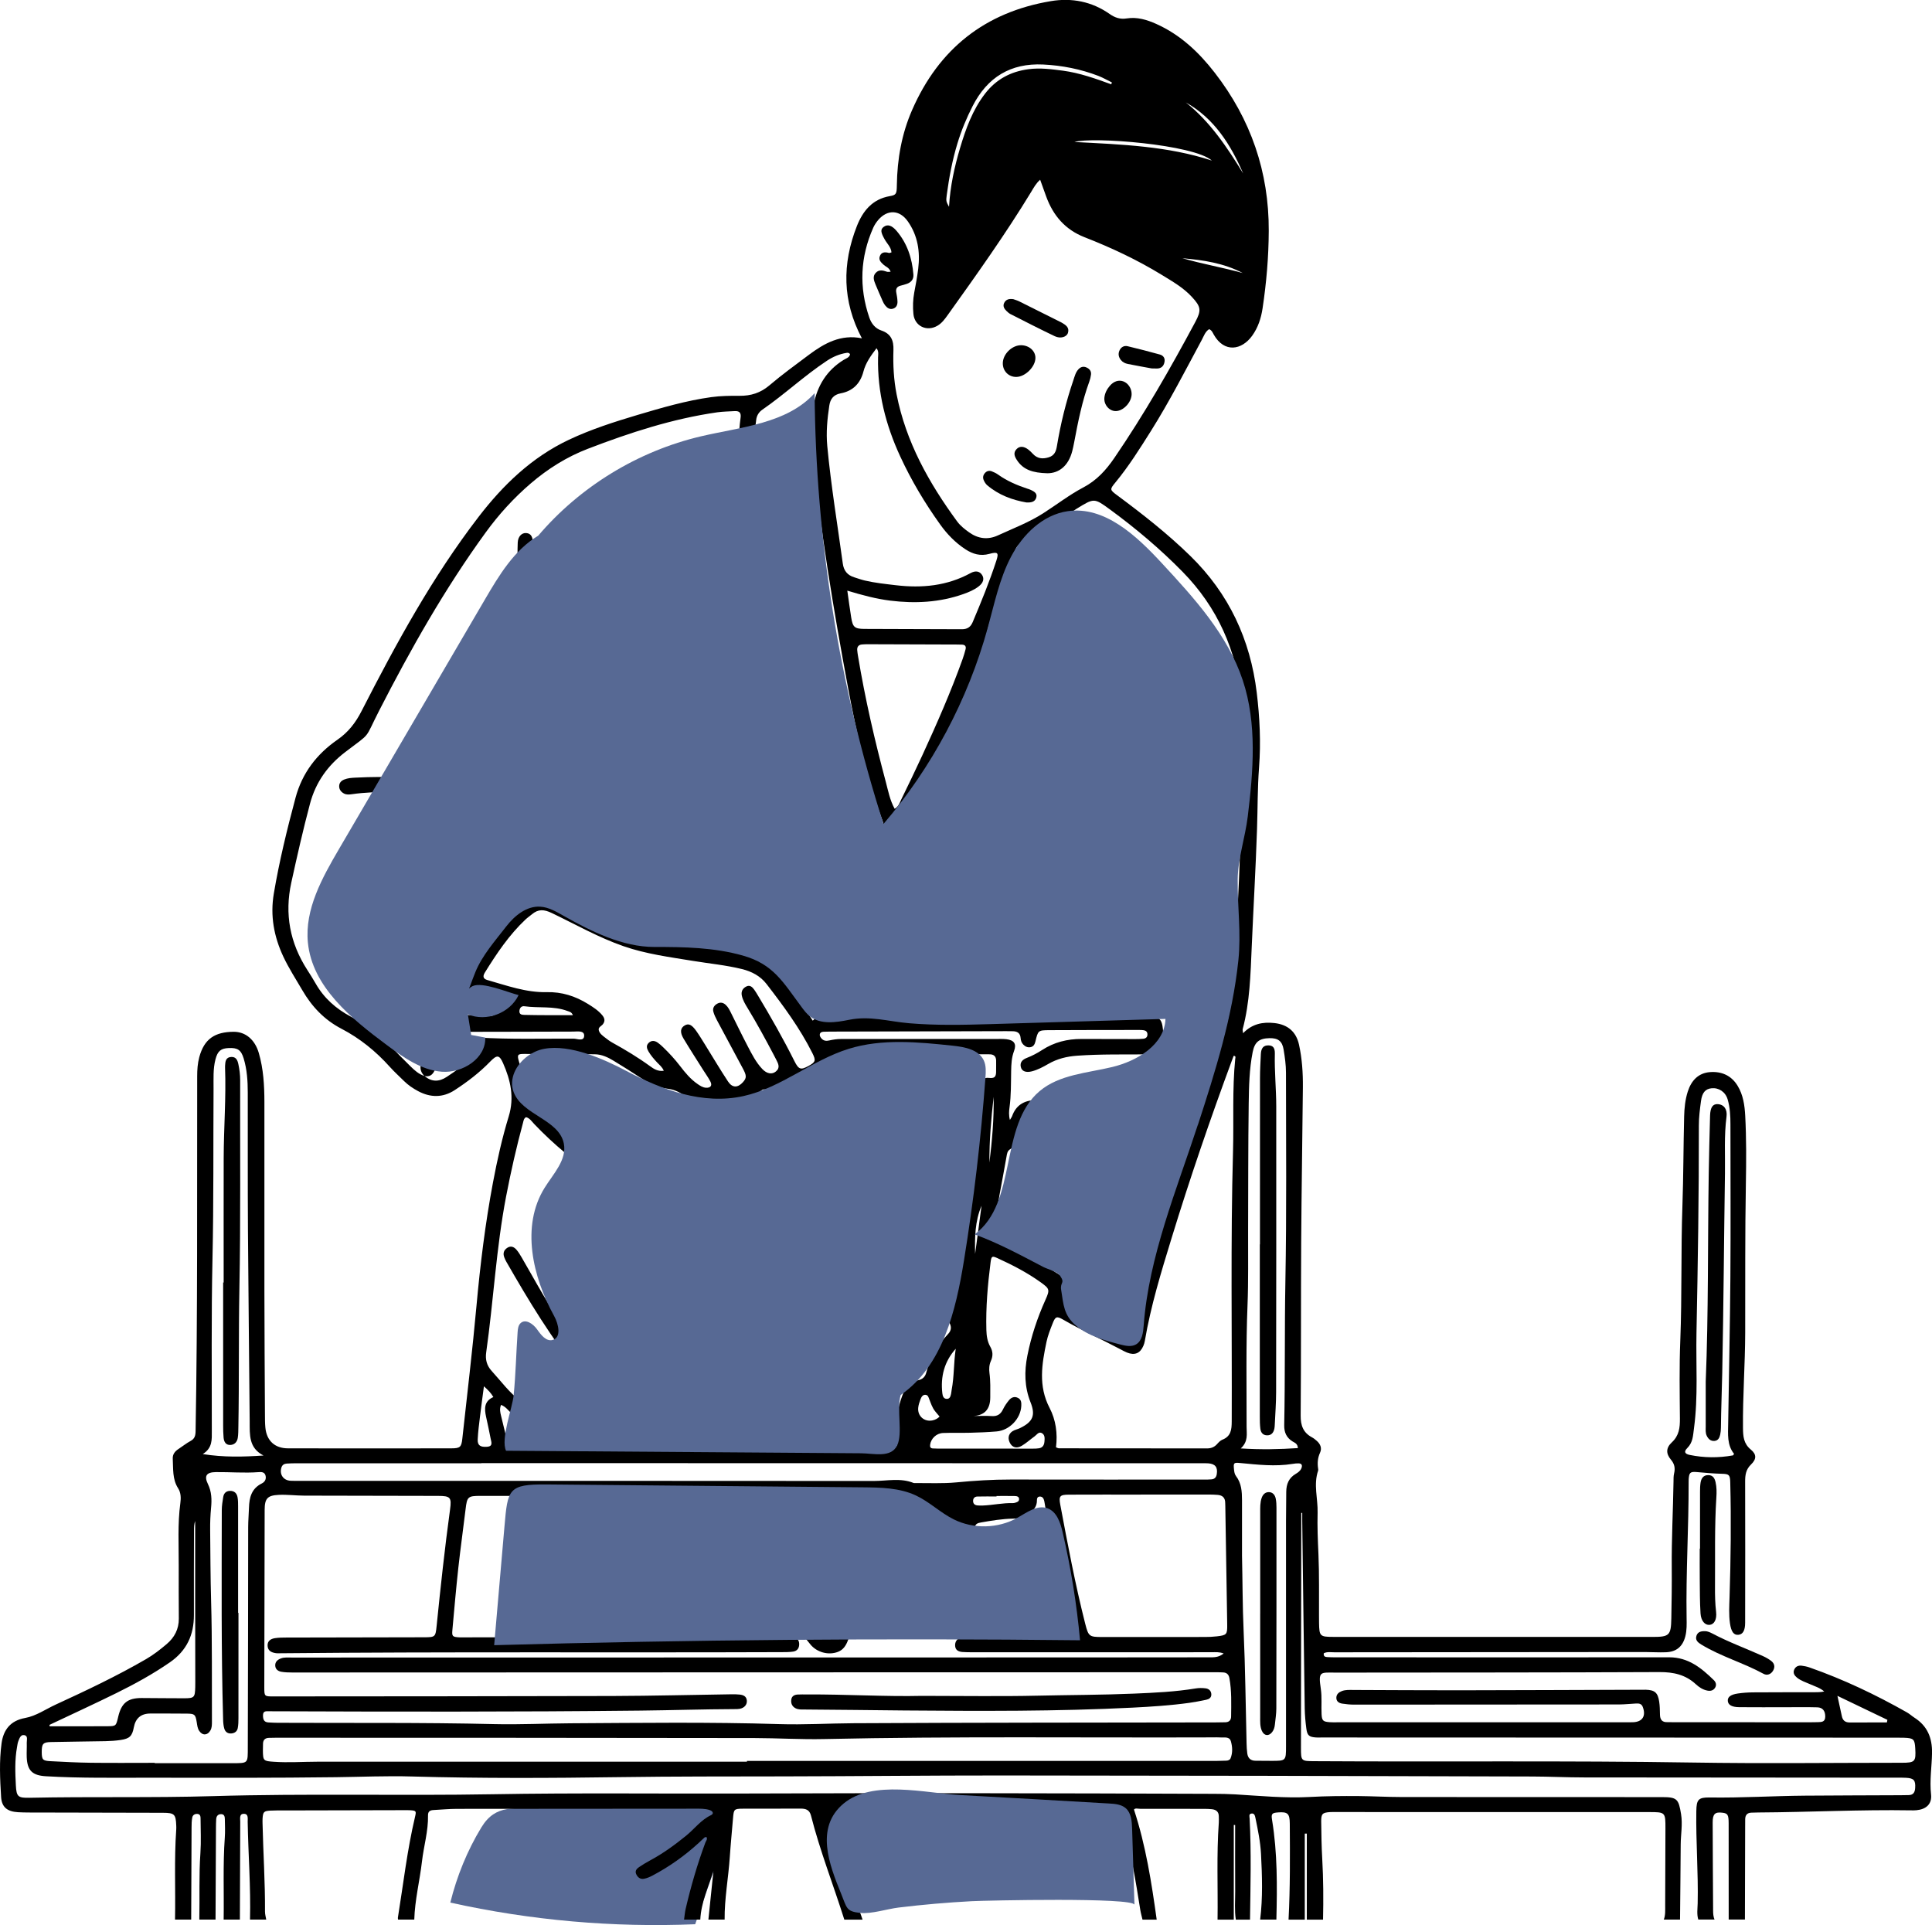 <?xml version="1.0" encoding="UTF-8"?> <svg xmlns="http://www.w3.org/2000/svg" width="92.382" height="92.052" viewBox="0 0 92.382 92.052"><defs><style>.cls-1{fill:#000;}.cls-1,.cls-2{stroke-width:0px;}.cls-2{fill:#576994;mix-blend-mode:multiply;}.cls-3{isolation:isolate;}</style></defs><g class="cls-3"><g id="_レイヤー_2"><g id="_レイヤー_1-2"><path class="cls-2" d="M21.534,90.978c3.836.851,7.782,1.2,11.708,1.035.575-1.655,1.151-3.31,1.726-4.965.085-.245.163-.542,0-.745-.15-.187-.428-.194-.668-.184-2.807.112-5.614.224-8.422.336-1.266.051-2.164-.215-2.859.925-.676,1.109-1.174,2.338-1.486,3.598Z"></path><path class="cls-1" d="M8.369,91.796c.029-1.438-.044-2.877.058-4.313.005-.064.003-.129,0-.194-.02-.536-.087-.603-.633-.605-1.988-.005-3.976-.008-5.964-.013-.323,0-.647.003-.969-.015-.507-.029-.778-.236-.808-.725-.053-.853-.094-1.711.021-2.564.089-.662.434-1.09,1.124-1.216.533-.097.978-.417,1.461-.639,1.468-.675,2.928-1.366,4.328-2.178.352-.204.669-.452.978-.713.38-.32.589-.72.586-1.225-.004-.84-.009-1.681-.005-2.521.004-1.001-.057-2.004.078-3.002.033-.241.03-.493-.107-.707-.281-.437-.228-.93-.256-1.41-.013-.218.108-.361.282-.474.19-.123.367-.269.565-.375.203-.108.241-.257.245-.474.1-5.656.066-11.312.076-16.968,0-.309.02-.614.1-.913.239-.889.76-1.205,1.634-1.214.582-.006,1.027.38,1.211,1.01.224.767.268,1.559.269,2.352.004,3.022-.004,6.045,0,9.067.002,1.956.016,3.911.026,5.867.001.21,0,.421.02.63.059.625.447.992,1.081.993,2.602.006,5.204.004,7.806,0,.422,0,.486-.057.53-.455.231-2.119.486-4.237.678-6.36.18-1.981.422-3.951.79-5.905.2-1.064.436-2.122.753-3.158.273-.894.089-1.727-.273-2.543-.178-.403-.296-.403-.617-.071-.508.526-1.088.967-1.697,1.364-.561.365-1.158.363-1.749.046-.243-.13-.471-.284-.668-.478-.23-.227-.47-.445-.686-.685-.666-.742-1.429-1.361-2.311-1.82-.817-.425-1.414-1.056-1.872-1.844-.309-.531-.644-1.045-.906-1.603-.451-.962-.634-1.959-.455-3.017.261-1.547.633-3.068,1.039-4.583.317-1.184,1.017-2.089,2-2.77.525-.364.871-.814,1.16-1.38,1.651-3.224,3.381-6.405,5.598-9.287,1.174-1.526,2.542-2.843,4.312-3.679,1.055-.498,2.164-.854,3.279-1.186,1.161-.345,2.324-.686,3.53-.853.451-.062.903-.066,1.354-.063.539.004,1-.138,1.423-.498.603-.512,1.244-.979,1.878-1.453.749-.562,1.543-1.004,2.547-.798-.943-1.781-.948-3.566-.24-5.367.282-.716.736-1.287,1.572-1.432.318-.055.334-.112.34-.533.018-1.242.231-2.446.73-3.587,1.275-2.92,3.483-4.675,6.629-5.204,1.004-.169,1.967.017,2.818.615.251.176.502.261.815.211.495-.079.962.062,1.409.262,1.152.515,2.038,1.352,2.8,2.335,1.724,2.224,2.593,4.743,2.582,7.559-.005,1.245-.111,2.484-.297,3.716-.071.468-.215.91-.496,1.301-.497.691-1.332.832-1.834-.05-.054-.095-.091-.208-.224-.264-.188.119-.252.328-.347.505-.789,1.465-1.546,2.948-2.433,4.359-.534.848-1.066,1.697-1.706,2.472-.268.325-.265.345.083.603,1.221.905,2.415,1.84,3.505,2.905,1.844,1.802,2.868,3.994,3.175,6.538.144,1.189.201,2.378.11,3.577-.075.982-.064,1.969-.097,2.954-.063,1.873-.172,3.744-.253,5.616-.057,1.32-.088,2.65-.432,3.942-.011.041.008.09.019.195.431-.449.94-.547,1.493-.486.638.07,1.046.411,1.182,1.038.145.664.19,1.344.184,2.023-.023,2.472-.066,4.944-.081,7.416-.017,2.764-.002,5.528-.025,8.291-.004.472.12.816.539,1.041.084.045.162.107.234.172.172.154.253.346.153.565-.113.247-.131.496-.092.757.005.032.012.068.002.096-.232.668-.008,1.343-.026,2.014-.018.661.01,1.324.04,1.986.043.984.021,1.971.027,2.957,0,.113,0,.226.002.339.011.618.046.657.669.657,5.091.002,10.182.003,15.274.002.809,0,.885-.073.901-.883.016-.808.028-1.616.021-2.424-.012-1.374.063-2.746.084-4.119.002-.129-.003-.262.027-.386.061-.253.026-.456-.153-.668-.237-.282-.24-.558.043-.821.352-.327.392-.704.389-1.138-.01-1.244-.032-2.49.018-3.733.085-2.149.026-4.299.102-6.446.05-1.422.046-2.843.082-4.265.01-.405.05-.808.174-1.195.166-.519.499-.887,1.061-.93.548-.042,1.017.155,1.319.648.27.441.34.936.367,1.441.057,1.081.05,2.161.031,3.244-.043,2.375-.025,4.752-.032,7.127-.004,1.519-.121,3.035-.106,4.555.004.399.027.75.378,1.037.277.228.272.454.009.708-.252.243-.285.509-.284.83.008,2.246.003,4.493,0,6.74,0,.371-.108.552-.317.576-.227.026-.351-.147-.409-.551-.06-.418-.032-.835-.019-1.256.058-1.825.08-3.652.033-5.478-.009-.358-.053-.406-.388-.414-.404-.01-.805-.045-1.208-.082-.321-.03-.368.028-.392.339-.004.048-.002.097-.002.145.005,2.165-.133,4.329-.097,6.495.005.29.013.582-.059.868-.124.49-.421.748-.927.769-.339.014-.678-.011-1.018-.011-4.946.003-9.891.007-14.837.013-.171,0-.351-.035-.508.046-.024.168.084.176.178.183.129.01.258.01.387.01,5.317.002,10.635.007,15.952,0,.91-.001,1.537.509,2.134,1.093.093.091.142.221.064.355-.087.148-.227.173-.379.143-.213-.042-.392-.161-.545-.303-.494-.457-1.07-.584-1.736-.581-5.156.023-10.312.019-15.467.025-.757,0-.859-.09-.729.783.059.396.015.807.036,1.21.016.307.075.354.383.378.113.009.226.005.339.005,4.59,0,9.18,0,13.77,0,.129,0,.259,0,.388-.003.462-.011.645-.297.477-.734-.059-.154-.181-.169-.315-.162-.274.014-.548.045-.822.046-4.218.005-8.437.008-12.655.008-.193,0-.387-.018-.578-.048-.151-.024-.283-.101-.281-.281.002-.166.114-.26.259-.317.186-.073.382-.055.575-.055,1.665.005,3.329.018,4.994.016,2.893-.004,5.786-.017,8.679-.026.097,0,.194-.004.291-.001.426.014.573.136.639.565.032.207.034.419.038.628.005.234.101.366.35.357.097-.003.194.004.291.004,2.198,0,4.396,0,6.594.001.097,0,.194,0,.291-.004.178-.007.372.009.376-.258.005-.275-.119-.445-.381-.452-.485-.013-.97-.005-1.454-.005-.76,0-1.519.006-2.279-.002-.355-.004-.525-.109-.544-.291-.02-.191.128-.313.485-.364.239-.034.482-.051.724-.053.97-.007,1.939-.005,2.909-.006.16,0,.32,0,.492-.036-.192-.172-.433-.24-.656-.34-.221-.099-.457-.168-.648-.324-.119-.097-.201-.22-.132-.381.066-.153.201-.208.358-.189.127.016.256.043.376.085,1.621.568,3.166,1.303,4.659,2.149.126.071.234.174.356.252.619.395.853.962.842,1.687-.011.66-.122,1.316-.047,1.983.051.455-.232.712-.696.755-.08.007-.162.008-.242.006-2.441-.041-4.879.088-7.319.102-.113,0-.226.004-.339.009-.198.008-.289.12-.291.312-.002.129-.002.259-.002.388-.004,1.47-.007,2.94-.011,4.41h-.776c0-1.533.002-3.065-.002-4.598-.001-.413-.048-.478-.292-.509-.36-.046-.473.056-.472.468.003,1.404.013,2.807.021,4.211,0,.146.01.29.067.428h-.776c-.078-.254-.035-.515-.029-.771.033-1.471-.088-2.94-.065-4.41.009-.557.097-.663.648-.655,1.52.022,3.037-.075,4.555-.087,1.519-.012,3.039-.014,4.558-.021.129,0,.259-.005.388-.006.228-.002.304-.135.316-.342.022-.361-.061-.464-.424-.485-.145-.009-.291-.006-.436-.006-4.993-.004-9.986-.009-14.979-.012-.824,0-1.648-.042-2.471-.044-8.452-.027-16.904-.043-25.356-.049-3.49-.002-6.98.037-10.47.043-2.602.005-5.203-.001-7.805.036-3.312.047-6.625.063-9.938-.031-1.211-.035-2.423.019-3.635.034-2.957.037-5.916.03-8.873.025-1.664-.003-3.329.028-4.992-.07-.65-.038-.897-.267-.921-.923-.008-.226.009-.453.002-.679-.004-.134.072-.334-.124-.366-.168-.028-.227.155-.279.289-.035.089-.045.188-.062.283-.112.609-.088,1.225-.056,1.837.029.54.107.599.655.588,2.924-.062,5.849.008,8.774-.079,4.459-.133,8.92-.011,13.381-.09,3.991-.071,7.984-.021,11.976-.035,7.5-.028,14.999-.014,22.499.015.339.001.679.006,1.017.026,1.193.071,2.386.19,3.582.124.776-.043,1.55-.049,2.326-.043.678.006,1.356.045,2.035.046,4.154.005,8.308.002,12.462.004.728,0,.8.087.918.818.079.489-.015.967-.018,1.45-.007,1.196-.021,2.392-.032,3.588h-.776c.083-.217.065-.445.066-.67.005-1.226.009-2.453.012-3.679.002-.788,0-.791-.8-.791-5.002-.001-10.004-.002-15.006-.002-.081,0-.162-.003-.242.003-.35.025-.416.083-.412.449.006.597.016,1.194.05,1.79.055.967.059,1.934.038,2.902h-.776v-4.112c-.032,0-.065,0-.097,0v4.112h-.776c.08-1.528.068-3.058.059-4.587-.003-.486-.101-.574-.562-.539-.291.022-.334.065-.286.357.26,1.582.246,3.174.207,4.769h-.776c.129-1.044.095-2.091.041-3.137-.03-.579-.148-1.149-.265-1.717-.023-.112-.05-.245-.199-.217-.131.024-.084.148-.08.241.083,1.61.04,3.221.018,4.831h-.679c-.068-.448-.028-.899-.03-1.348-.006-1.059-.002-2.119-.002-3.178-.022,0-.043,0-.065,0v4.526h-.776c.022-1.549-.052-3.098.06-4.646.007-.096,0-.194,0-.29,0-.218-.125-.322-.328-.344-.112-.012-.225-.016-.338-.017-1.033-.003-2.066-.005-3.099-.003-.105,0-.227-.046-.292.035.568,1.728.84,3.493,1.087,5.264h-.679c-.036-.157-.082-.312-.107-.471-.208-1.34-.441-2.675-.778-3.99-.069-.271-.106-.533.086-.781-.656-.113-13.382-.079-13.731.046,1.579.877,3.009,1.942,4.653,2.637.266.112.547.204.767.404.118.107.165.244.092.394-.063.129-.186.183-.324.166-.127-.016-.255-.046-.373-.094-.269-.11-.536-.224-.795-.355-1.4-.706-2.725-1.541-4.063-2.353-.113-.068-.215-.187-.405-.154.539,1.539,1.066,3.045,1.593,4.551h-.873c-.524-1.661-1.163-3.285-1.594-4.975-.071-.279-.251-.335-.504-.333-.919.006-1.839-.001-2.759.004-.411.002-.429.03-.463.438-.052.626-.114,1.252-.156,1.879-.067.997-.257,1.984-.247,2.987h-.776c.08-.774.16-1.549.24-2.323-.251.766-.586,1.507-.628,2.323h-.776c.026-.175.038-.353.079-.525.25-1.07.556-2.123.938-3.154.031-.084.116-.162.056-.268-.032.005-.07,0-.09.017-.097.085-.188.177-.283.264-.67.613-1.405,1.135-2.208,1.559-.127.067-.265.127-.405.154-.181.035-.312-.07-.38-.233-.061-.147.032-.252.142-.325.174-.117.354-.226.538-.325.615-.33,1.173-.738,1.713-1.177.399-.324.707-.754,1.19-.982.149-.07.085-.191-.052-.239-.233-.081-.478-.07-.72-.07-3.793.001-7.586.002-11.38.008-.371,0-.741.037-1.111.056-.164.008-.274.057-.27.257.016.748-.204,1.466-.289,2.202-.108.929-.34,1.841-.368,2.78h-.776c-.003-.032-.012-.065-.007-.096.26-1.608.443-3.229.819-4.817.065-.275.058-.298-.233-.316-.113-.007-.226-.003-.339-.003-1.889.004-3.778.008-5.667.013-.226,0-.453-.005-.678.008-.313.018-.352.064-.373.378-.005.08-.003.161-.001.242.031,1.404.126,2.806.117,4.211,0,.127.038.254.059.381h-.776c.04-1.562-.085-3.119-.111-4.68-.002-.149.046-.378-.18-.379-.232-.001-.175.226-.176.375-.008,1.561-.012,3.122-.017,4.683h-.776c.021-1.308-.039-2.617.055-3.925.021-.289.007-.582.002-.872-.002-.114-.016-.24-.171-.245-.158-.004-.234.094-.243.243-.009.145-.01.291-.011.436-.007,1.454-.013,2.909-.02,4.363h-.776c.023-1.063-.022-2.127.053-3.19.038-.545.009-1.096.007-1.644,0-.097-.014-.204-.14-.218-.126-.014-.233.047-.257.17-.03.157-.033.32-.033.481-.008,1.467-.012,2.934-.018,4.401h-.776ZM20.298,51.451c.344.294.701.284,1.066.042.418-.276.827-.564,1.193-.909.063-.059.171-.111.102-.233-.143-.03-.29-.044-.423-.095-.142-.055-.238-.171-.232-.336.007-.18.138-.254.288-.275.191-.026.387-.044.578-.032,1.517.092,3.035.048,4.553.053.175,0,.507.154.51-.146.003-.255-.328-.192-.524-.192-1.793,0-3.586.015-5.378.012-.317,0-.506.112-.64.4-.198.425-.382.855-.545,1.294-.093.25-.208.489-.551.419-.217-.207-.231-.45-.125-.712.14-.344.273-.692.425-1.03,1.117-2.478,2.491-4.783,4.509-6.65.215-.199.214-.232-.026-.455-.463-.429-.955-.823-1.468-1.19-1.003-.718-2.129-1.064-3.355-1.112-.712-.028-1.422.001-2.132.031-.144.006-.292.01-.434-.013-.16-.026-.254-.144-.272-.302-.019-.171.09-.273.238-.323.2-.068.411-.088.622-.09.679-.005,1.358-.02,2.036-.01.798.012,1.57.172,2.319.452.959.358,1.739.98,2.501,1.636.101.087.171.244.394.198-.034-.769.09-1.532.096-2.312-.195.294-.404.571-.542.898-.176.416-.383.461-.742.171-.409-.33-.684-.773-.964-1.207-.166-.257-.134-.446.04-.555.167-.105.348-.054.539.18.133.162.237.347.367.512.167.212.248.216.402-.015.526-.794,1.1-1.558,1.58-2.383.155-.266.274-.489.007-.773-.15-.159-.163-.416-.22-.635-.727-2.825-1.184-5.692-1.326-8.607-.02-.403-.024-.808-.008-1.211.012-.289.189-.471.402-.457.253.017.303.212.323.412.027.273.056.547.054.821-.006,1.231.126,2.451.27,3.67.214,1.8.648,3.559,1.026,5.327.022.101.007.234.18.28.202-.341.404-.687.612-1.029.844-1.396,1.482-2.871,1.699-4.503.16-1.2.311-2.402.463-3.603.024-.193.033-.389.125-.564.088-.167.219-.296.424-.25.182.041.257.194.257.368,0,.193-.012.388-.039.579-.144,1.023-.303,2.045-.442,3.069-.236,1.732-.721,3.376-1.63,4.884-.626,1.038-1.223,2.092-1.832,3.14-.097.166-.217.325-.215.532.01,1.213-.137,2.419-.136,3.632,0,.449.165.721.577.897.757.324,1.508.666,2.248,1.026.749.364,1.534.603,2.349.742,1.066.182,2.135.357,3.207.5,1.204.161,2.256.563,2.931,1.65.017.027.041.05.059.077.118.175.227.15.332-.013.27-.422.534-.848.814-1.263.138-.206.156-.4.083-.638-.156-.51-.296-1.025-.416-1.544-.797-3.432-1.507-6.881-2.055-10.362-.256-1.627-.469-3.261-.638-4.901-.123-1.189-.244-2.378-.301-3.572-.078-1.627-.298-3.252-.074-4.884.034-.248-.074-.324-.295-.31-.274.018-.55.018-.821.057-2.14.307-4.181.973-6.19,1.745-1.003.386-1.905.951-2.723,1.651-.815.697-1.532,1.486-2.16,2.35-1.953,2.687-3.583,5.569-5.094,8.52-.731,1.428-.343,1.006-1.619,1.979-.835.637-1.413,1.44-1.688,2.472-.333,1.25-.617,2.51-.894,3.772-.329,1.5-.065,2.887.764,4.174.14.217.278.436.406.661.398.695.97,1.197,1.672,1.571.746.398,1.413.906,2.002,1.516.281.291.566.577.853.861.196.194.401.378.671.465ZM53.119,36.74c.568-.466.977-.945,1.376-1.428,1.055-1.276,1.997-2.623,2.563-4.199.032-.091.073-.181.126-.261.108-.163.262-.253.456-.173.173.072.216.233.195.405-.028.227-.12.435-.214.641-.329.722-.715,1.413-1.143,2.08-.875,1.365-1.841,2.658-3.058,3.741-.265.236-.453.493-.565.823-.212.627-.428,1.254-.653,1.877-.529,1.458-1.119,2.893-1.547,4.386-.027.095-.125.199,0,.294.129-.032.187-.136.261-.218,1.901-2.117,3.73-4.294,5.387-6.61.602-.842,1.175-1.704,1.533-2.687.033-.09.079-.177.13-.26.097-.159.217-.305.428-.213.19.083.228.265.201.451-.033.225-.124.433-.215.641-.417.955-1,1.81-1.608,2.647-1.979,2.722-4.121,5.309-6.449,7.741-.207.216-.359.454-.431.744-.07.282-.153.561-.213.845-.099.469-.082.503.389.553.789.083,1.582.055,2.372.011.889-.049,1.776-.041,2.662.041.308.028.431.138.484.446.035.205.036.418.034.628-.005.655-.078.727-.72.732-1.131.009-2.261-.017-3.392.063-.496.035-.954.147-1.382.394-.252.146-.509.284-.794.356-.278.069-.471-.007-.519-.206-.058-.241.097-.365.287-.439.258-.1.499-.227.73-.377.573-.372,1.206-.531,1.886-.528.857.005,1.713.005,2.57.005.129,0,.259-.002.387-.016.131-.014.204-.093.193-.23-.009-.115-.088-.166-.194-.179-.064-.008-.129-.01-.193-.01-1.438.002-2.877,0-4.315.009-.525.004-.528.017-.653.538-.033.136-.088.245-.234.275-.139.028-.253-.028-.348-.126-.083-.085-.118-.194-.126-.308-.018-.248-.168-.329-.392-.328-.097,0-.194-.003-.291-.003-2.812.007-5.624.014-8.436.021-.097,0-.194.002-.291.006-.083.004-.17.022-.19.115-.018.082.029.155.086.217.101.109.228.116.358.086.19-.043.38-.071.575-.071,2.473,0,4.945-.001,7.418-.001.162,0,.325-.007.484.012.365.044.494.221.364.565-.118.313-.132.628-.138.952-.011.581.001,1.163-.078,1.742-.024.178-.042.366.018.6.057-.095.089-.133.104-.176.185-.525.569-.755,1.109-.772.71-.023,1.415-.138,2.128-.118.274.007.55-.002.823-.024,1.046-.087,2.096-.12,3.138-.256.207-.027.42-.032.629-.026.231.007.379.152.378.354,0,.211-.126.322-.32.365-.063.014-.128.016-.193.019-1.258.057-2.513.176-3.773.221-.823.029-1.642.127-2.464.183-.501.034-.856.208-.961.762-.067.351-.241.672-.575.862-.15.085-.162.228-.187.372-.204,1.177-.453,2.347-.607,3.533-.049.378-.049.383.304.547,2.17,1.008,4.142,2.316,5.926,3.908.265.236.303.226.39-.115.195-.767.372-1.54.587-2.301.964-3.425,2.162-6.772,3.385-10.11.555-1.516.892-3.07.949-4.681.064-1.824.184-3.646.239-5.471.024-.806.045-1.615.094-2.421.096-1.582.144-3.162-.021-4.743-.247-2.365-1.151-4.417-2.828-6.126-1.068-1.088-2.226-2.065-3.453-2.965-.784-.575-.773-.558-1.616-.043-.386.236-.57.535-.596.975-.029.499-.072.999-.138,1.495-.514,3.828-1.66,7.463-3.311,10.95-1.493,3.151-3.318,6.101-5.339,8.935-.235.329-.456.667-.701.988-.406.531-1.001.528-1.587.519-.159-.003-.267-.117-.292-.279-.03-.191.079-.309.244-.369.12-.043.251-.075.377-.079.355-.009.609-.192.824-.447.125-.148.244-.302.355-.46,1.944-2.767,3.737-5.624,5.211-8.675,1.7-3.516,2.928-7.177,3.481-11.05.071-.5.168-1.006.125-1.577-.441.238-.816.452-1.202.646-.235.118-.365.283-.428.543-.183.754-.454,1.482-.721,2.21-.243.662-.621,1.283-.627,2.02,0,.061-.038.123-.06.183-.204.545-.402,1.092-.614,1.633-1.163,2.968-2.521,5.846-4.056,8.637-1.137,2.066-2.296,4.122-3.603,6.089-.547.823-.608.565.045,1.588.152-.155.347-.195.559-.209.742-.05,1.485-.054,2.228-.053,2.214.003,4.428.001,6.642-.001.53,0,.533-.004.633-.509.141-.714.32-1.418.533-2.114.576-1.886,1.233-3.744,1.94-5.585.313-.814.608-1.636.792-2.492.372-1.736.339-3.499.362-5.258.001-.097-.022-.194-.015-.29.016-.219.13-.364.355-.394.198-.026.34.106.386.348.015.079.016.161.015.241-.008.969.037,1.939-.077,2.906-.049.414-.063.832-.101,1.342ZM43.331,71.575c-.046.482-.068.851-.185,1.205-.122.371-.311.709-.503,1.046-.657,1.153-1.224,2.35-1.714,3.583-.137.345-.259.696-.39,1.044-.088.234-.218.436-.462.532-.459.181-1.025.029-1.337-.365-1.128-1.422-2.303-2.796-3.868-3.77-.11-.069-.2-.164-.259-.283-.071-.145-.057-.282.042-.409.107-.136.247-.146.392-.08.117.053.233.114.337.189.577.417,1.129.864,1.654,1.345.779.714,1.411,1.553,2.065,2.376.419.526.595.497.844-.125.348-.871.678-1.749,1.102-2.586.358-.706.738-1.401,1.108-2.1.19-.359.341-.734.399-1.138.058-.402-.022-.501-.42-.511-.339-.009-.679.002-1.018.002-6.045,0-12.09,0-18.136,0-.614,0-.648.039-.72.641-.111.93-.243,1.858-.345,2.789-.109.995-.196,1.993-.286,2.99-.027.295.009.324.319.344.064.004.129.001.194.001,5.156-.008,10.312-.017,15.468-.024.097,0,.194,0,.29.011.182.022.302.121.312.311.01.202-.081.352-.29.383-.175.026-.354.026-.531.026-8.017.03-16.034-.024-24.05.054-.048,0-.097.003-.145-.004-.206-.029-.386-.105-.402-.344-.017-.244.152-.346.36-.376.175-.026.354-.028.532-.028,2.198-.005,4.397-.007,6.595-.013.526-.001.541-.017.594-.532.189-1.864.389-3.727.644-5.584.079-.576.013-.643-.575-.644-2.134-.005-4.267-.006-6.401-.013-.403-.001-.808-.056-1.21-.037-.549.026-.678.173-.68.72-.009,2.829-.014,5.657-.017,8.486,0,.43.008.433.431.432,5.415-.005,10.83-.004,16.244-.02,1.89-.006,3.781-.055,5.671-.082.129-.002.259,0,.387.014.17.019.319.079.34.28.021.198-.114.358-.339.401-.079.015-.161.014-.242.014-1.503.005-3.005.055-4.507.071-5.916.065-11.832.053-17.747.032-.152,0-.299-.028-.3.198,0,.183.042.324.256.336.145.009.291.016.436.017,3.458.017,6.916-.019,10.374.063,1.211.029,2.424-.032,3.635-.039,3.329-.019,6.658-.064,9.987.039,1.178.037,2.359-.035,3.538-.042,5.77-.031,11.541-.029,17.311-.039.162,0,.323-.001.485-.007.174-.006.268-.101.27-.275.006-.614.03-1.228-.082-1.837-.031-.167-.121-.26-.289-.271-.113-.007-.226-.009-.339-.009-6.692,0-13.383.002-20.075.004-8.033.003-16.067.007-24.1.008-.177,0-.357-.005-.53-.035-.148-.026-.278-.111-.291-.282-.015-.191.111-.296.271-.356.17-.064.352-.041.529-.042,12.656-.002,25.312-.004,37.968-.006,1.956,0,3.912-.002,5.867-.005.232,0,.471.015.716-.183-.224-.084-.399-.06-.57-.06-3.815,0-7.629,0-11.444.001-.162,0-.324,0-.484-.013-.172-.015-.322-.078-.342-.278-.02-.202.082-.347.263-.418.102-.04.222-.054.332-.048,1.487.079,2.972.004,4.458-.028.472-.01.503-.053.401-.509-.43-1.924-.856-3.849-1.168-5.797-.013-.079-.025-.161-.055-.234-.032-.079-.102-.128-.192-.12-.099.009-.131.079-.129.17.007.289-.144.482-.369.641-.234.164-.487.241-.772.245-.518.008-1.028.095-1.538.183-.156.027-.29.075-.286.263.009.518-.141,1.019-.127,1.541.017.631-.061,1.261-.361,1.836-.11.211-.056.399.007.605.126.412-.019.641-.443.741-.456.107-.68-.039-.742-.5-.024-.175-.023-.355-.023-.532,0-.679-.005-1.358.009-2.037.008-.371-.096-.642-.445-.835-.421-.232-.648-.6-.656-1.11-.006-.408-.155-.785-.504-1.201ZM32.114,69.188c-.604-.435-1.195-.791-1.838-1.061-.283-.119-.568-.238-.805-.44-.236-.201-.301-.384-.191-.535.148-.203.339-.134.527-.071.031.01.06.023.089.038,1.065.546,2.124,1.103,3.043,1.882.212.18.424.266.699.262.743-.011,1.488.025,2.229-.012,1.68-.083,3.36-.026,5.04-.045.549-.006,1.099.005,1.648-.007.355-.008.382-.043.337-.405-.09-.722.005-1.419.266-2.094.135-.349.358-.62.74-.7.22-.046.341-.165.394-.371.183-.705.542-1.31,1.039-1.836.173-.183.174-.369.048-.572-.051-.082-.099-.167-.152-.248-.544-.821-1.091-1.641-1.633-2.464-.158-.24-.363-.461-.37-.775-.004-.195-.123-.202-.267-.158-.277.086-.537.216-.825.279-1.459.318-2.939.415-4.427.438-.081.001-.162.003-.242-.006-.275-.03-.453-.165-.464-.345-.011-.183.157-.331.441-.359.192-.019.387-.012.581-.014,1.116-.01,2.227-.083,3.324-.302.997-.199,1.981-.465,2.997-.566.191-.019.334-.106.446-.257.123-.167.302-.236.498-.272.198-.037.322.035.325.244.003.193,0,.389-.028.58-.053.36-.147.433-.514.431-.323-.001-.646-.011-.969-.007-.104.001-.232-.034-.319.143.601.856,1.188,1.749,1.858,2.59.11-.952.205-1.883.238-2.817.034-.945.171-1.866.488-2.756.123-.345.116-.698.123-1.053.005-.234-.106-.316-.333-.285-.416.057-.833.101-1.249.155-1.907.244-3.813.471-5.743.453-2.406-.023-4.814.062-7.208-.295-1.365-.203-2.703-.477-3.966-1.053-.285-.13-.574-.251-.888-.388.026.185.136.24.221.308.667.537,1.34,1.067,2.081,1.502,1.596.939,3.25,1.741,5.09,2.071,1.208.217,2.422.402,3.633.599.144.023.291.029.415.117.128.092.198.217.167.375-.033.171-.165.235-.322.236-.144.001-.291-.011-.434-.033-.766-.117-1.532-.239-2.297-.36-1.15-.181-2.294-.385-3.39-.796-2.566-.962-4.825-2.396-6.721-4.385-.118-.124-.216-.282-.391-.328-.111.064-.118.168-.142.257-.317,1.17-.584,2.35-.813,3.541-.472,2.463-.599,4.968-.95,7.446-.048.338.021.63.262.893.457.5.854,1.053,1.409,1.462.283.208.309.467.118.659-.162.163-.315.134-.584-.099-.153-.133-.268-.317-.495-.4-.084.196-.037.366.003.534.081.346.171.69.252,1.036.119.51.117.514.63.514,2.279.001,4.557.001,6.836-.001.125,0,.256.032.435-.073ZM49.737,8.594c-.204.181-.308.381-.422.57-1.235,2.031-2.613,3.964-3.995,5.896-.142.198-.284.395-.5.519-.511.295-1.09.012-1.144-.569-.032-.338-.024-.677.039-1.014.072-.381.144-.762.191-1.146.099-.811-.018-1.583-.497-2.265-.392-.559-.979-.58-1.42-.061-.093.11-.175.235-.234.366-.623,1.406-.686,2.838-.188,4.294.099.289.283.521.574.619.465.156.596.481.58.936-.024.711.015,1.421.152,2.122.446,2.271,1.544,4.231,2.893,6.071.154.21.359.37.57.521.431.31.898.37,1.375.151.733-.337,1.492-.624,2.175-1.062.639-.409,1.244-.88,1.913-1.232.644-.34,1.089-.832,1.487-1.415,1.424-2.084,2.674-4.27,3.865-6.492.302-.563.278-.731-.155-1.201-.411-.447-.933-.744-1.441-1.056-1.174-.719-2.417-1.303-3.697-1.803-.925-.361-1.499-1.035-1.832-1.944-.093-.254-.184-.51-.289-.803ZM40.647,16.943c-.042-.081-.11-.079-.171-.069-.34.055-.647.186-.936.377-1.08.714-2.025,1.607-3.09,2.341-.169.117-.27.29-.291.486-.05.465-.141.931-.1,1.4.083.95.081,1.904.141,2.855.105,1.677.248,3.35.442,5.018.289,2.487.679,4.96,1.142,7.421.457,2.43.971,4.846,1.547,7.25.044.183.066.377.172.523.131.002.169-.074.209-.142.849-1.451,1.666-2.919,2.457-4.402.133-.249.133-.478.036-.74-.759-2.054-1.246-4.181-1.645-6.326-.706-3.796-1.343-7.604-1.717-11.45-.069-.708-.078-1.421.06-2.126.179-.915.63-1.651,1.437-2.149.117-.072.272-.109.309-.267ZM50.495,69.208c.054.019.098.047.142.047,2.36.003,4.72.003,7.079.005.189,0,.344-.058.474-.2.075-.083.159-.177.258-.216.411-.16.447-.481.449-.865.017-4.315-.057-8.63.062-12.944.04-1.469-.041-2.942.106-4.408.005-.046.047-.133-.075-.14-.028.075-.058.149-.085.225-1.037,2.804-2.007,5.632-2.883,8.49-.497,1.622-.996,3.244-1.281,4.922-.013.079-.038.158-.069.231-.153.36-.415.468-.783.321-.105-.042-.204-.098-.304-.151-.913-.485-1.859-.908-2.755-1.426-.303-.175-.367-.147-.498.189-.112.285-.228.575-.291.873-.224,1.064-.401,2.114.147,3.163.297.569.39,1.222.306,1.883ZM31.74,51.202c-.078-.186-.211-.282-.317-.396-.155-.166-.304-.336-.417-.533-.077-.134-.12-.274.007-.4.137-.136.294-.117.44-.015.092.064.176.141.258.22.291.281.564.577.81.899.245.321.503.632.842.863.121.083.241.163.394.173.218.014.311-.103.213-.294-.096-.186-.221-.356-.333-.534-.318-.506-.644-1.007-.951-1.52-.185-.309-.151-.514.06-.634.18-.103.331-.037.545.264.149.211.283.433.419.652.367.59.72,1.189,1.102,1.768.206.312.467.307.714.032.182-.204.177-.317-.006-.656-.415-.767-.827-1.536-1.237-2.306-.068-.128-.131-.262-.17-.4-.051-.18.037-.314.196-.398.148-.078.282-.041.399.069.121.113.188.261.26.405.26.52.512,1.045.782,1.56.202.385.399.78.703,1.099.22.231.465.265.646.116.22-.18.116-.373.018-.565-.037-.072-.074-.144-.111-.215-.399-.758-.807-1.51-1.252-2.242-.117-.193-.238-.388-.284-.613-.04-.199.049-.352.228-.435.165-.076.276.033.365.155.066.091.123.189.182.286.616,1.025,1.207,2.063,1.742,3.133.204.407.306.433.673.232.336-.184.364-.258.186-.614-.596-1.191-1.383-2.257-2.193-3.306-.294-.381-.709-.6-1.18-.715-.771-.189-1.56-.262-2.34-.39-1.116-.183-2.239-.328-3.314-.701-1.194-.414-2.294-1.041-3.428-1.585-.38-.182-.653-.198-.96.061-.099.083-.207.156-.301.244-.784.738-1.377,1.623-1.94,2.53-.107.172-.107.304.115.367.931.264,1.853.602,2.836.579.726-.017,1.366.188,1.97.562.248.154.493.309.683.536.114.136.157.278.033.437-.074.095-.242.142-.19.307.046.144.171.233.285.322.114.09.231.179.357.249.623.344,1.231.71,1.807,1.129.174.126.368.257.651.218ZM35.717,84.239c0-.012,0-.025,0-.037,7.496,0,14.992,0,22.489,0,.145,0,.291-.004.436-.011.084-.004.168-.034.2-.114.106-.265.09-.546.016-.808-.069-.244-.313-.175-.498-.188-.129-.009-.258-.004-.388-.003-6.187.022-12.374-.056-18.561.08-1.115.025-2.228-.046-3.342-.048-7.625-.014-15.251-.012-22.876-.015-.113,0-.226.002-.339.006-.173.006-.27.093-.277.269-.005.113-.007.226-.006.339.004.49.031.501.521.535.694.049,1.387-.002,2.08-.003,4.183-.002,8.366,0,12.549,0,2.666,0,5.331,0,7.997,0ZM40.516,28.246c.07.484.121.882.185,1.278.075.463.158.546.634.549,1.552.011,3.103.005,4.655.015.263.002.42-.101.521-.34.408-.968.806-1.94,1.132-2.94.122-.375.072-.435-.334-.323-.432.119-.797.009-1.148-.221-.479-.314-.872-.719-1.204-1.183-.736-1.027-1.38-2.107-1.911-3.256-.695-1.504-1.095-3.069-1.06-4.735.003-.134.044-.282-.073-.439-.273.361-.519.7-.626,1.114-.149.575-.507.935-1.086,1.043-.345.065-.498.27-.546.585-.097.64-.158,1.279-.098,1.93.09.965.217,1.926.351,2.885.127.912.269,1.822.391,2.734.046.346.219.562.547.663.169.052.336.115.509.155.489.114.986.165,1.484.224,1.25.148,2.449.033,3.573-.581.244-.133.438-.087.552.098.109.177.055.368-.167.54-.22.17-.474.275-.734.367-1.138.402-2.308.459-3.493.313-.672-.083-1.327-.258-2.056-.478ZM54.553,71.466v.003c-1.146,0-2.293-.004-3.439.002-.434.002-.493.065-.415.481.358,1.903.714,3.807,1.191,5.685.157.618.195.641.821.642,1.631.001,3.262,0,4.892-.002.193,0,.388-.007.58-.03.476-.056.505-.084.498-.576-.027-1.888-.06-3.776-.091-5.665,0-.048-.005-.097-.005-.145,0-.236-.126-.358-.352-.378-.144-.013-.29-.016-.435-.017-1.082-.001-2.164,0-3.245,0ZM35.27,55.022c.036.08.083.089.132.092.564.03,1.128.073,1.692.084.937.019,1.87-.076,2.806-.109,1.111-.038,2.223-.114,3.331-.236.978-.108,1.949-.278,2.933-.336.382-.023.455-.115.494-.515.065-.659.119-1.318.197-1.975.041-.345.171-.519.427-.484.331.044.351-.117.349-.352-.001-.161.005-.323.001-.484-.005-.197-.115-.291-.309-.292-.097,0-.194-.001-.291-.002-2.197-.004-4.393-.008-6.59-.012-.081,0-.162-.002-.242,0-.128.004-.225.049-.212.199.042.468-.263.671-.634.794-.364.12-.69.237-.733.702-.011.123-.151.244-.252.347-.237.242-.471.491-.734.703-.616.496-1.25.97-1.873,1.458-.171.135-.38.233-.492.417ZM23.019,69.967v.004c-2.942,0-5.883,0-8.825,0-.161,0-.323.002-.484.014-.119.009-.213.06-.253.188-.103.33.09.616.437.634.145.008.291.004.436.004,9.148,0,18.296-.002,27.445.006.638,0,1.288-.159,1.914.097.014.006.032.004.048.004.662-.007,1.329.03,1.986-.033.87-.083,1.738-.139,2.611-.137,3.087.006,6.174.002,9.261.002.113,0,.226,0,.339-.011.149-.013.225-.101.248-.25.051-.327-.069-.488-.401-.515-.112-.009-.226-.004-.339-.004-8.646-.002-17.291-.003-25.937-.005-2.829,0-5.657,0-8.486,0ZM62.269,72.343c-.015,0-.031,0-.046,0,0,.077,0,.153,0,.229-.005,3.668-.011,7.336-.015,11.004,0,.637.005.636.654.64,6.027.038,12.054-.032,18.081.065,3.328.054,6.658.011,9.986.011.641,0,.69-.054.652-.691-.025-.435-.08-.488-.526-.505-.113-.004-.226-.004-.339-.004-9.179-.003-18.357-.006-27.536-.009-.081,0-.162.005-.242,0-.339-.022-.43-.093-.473-.426-.042-.32-.072-.643-.077-.965-.044-2.988-.081-5.977-.119-8.966-.002-.128,0-.257,0-.385ZM7.399,84.297v.014c1.227,0,2.455-.001,3.682,0,.807.001.765.022.768-.775.011-3.505.014-7.009.018-10.514,0-.307.029-.613.038-.918.014-.5.122-.925.614-1.169.139-.069.218-.195.182-.361-.042-.194-.204-.19-.347-.179-.678.051-1.355-.01-2.033-.002-.449.005-.571.178-.379.57.18.368.188.749.151,1.135-.034.355-.048.709-.044,1.064.012,1.13.013,2.259.045,3.39.055,1.921.031,3.844.04,5.765,0,.145.003.292-.071.425-.136.246-.38.259-.537.026-.084-.125-.095-.271-.119-.415-.061-.37-.095-.405-.461-.411-.581-.008-1.163-.002-1.744-.005q-.678-.004-.803.662c-.078.415-.199.54-.634.604-.239.035-.482.051-.723.056-.872.018-1.744.022-2.616.042-.371.009-.432.09-.43.478.002.364.045.418.416.437.645.033,1.29.068,1.935.076,1.017.013,2.035.003,3.053.003ZM37.754,51.747c-.415.182-.808.365-1.245.346-.029-.001-.063.02-.087.039-.087.072-.173.145-.256.222-.156.143-.321.27-.513.361-.317.151-1.919.211-2.235.064-.233-.109-.455-.244-.671-.385-.247-.161-.503-.295-.799-.329-.478-.055-.896-.252-1.293-.512-.432-.283-.868-.561-1.31-.828-.277-.167-.571-.309-.906-.312-1.13-.009-2.261-.017-3.392-.016-.302,0-.322.047-.233.362.11.388.245.771.324,1.165.054.266.185.435.411.557.468.254.93.521,1.402.767,1.577.821,3.248,1.343,5.014,1.559.26.032.472-.038.658-.223.332-.33.664-.66.948-1.035.097-.129.192-.262.304-.376.14-.142.313-.179.477-.042.151.127.202.303.104.479-.086.153-.2.294-.318.426-.205.228-.424.444-.636.665-.055.058-.127.12-.097.206.04.115.156.096.249.1.225.009.399-.119.575-.231,1.177-.745,2.238-1.64,3.279-2.56.113-.1.262-.195.243-.469ZM42.78,38.676c.198-.123.238-.288.307-.43.345-.711.691-1.422,1.021-2.14.694-1.51,1.363-3.031,1.923-4.597.054-.152.099-.307.14-.463.036-.14-.026-.216-.171-.221-.081-.003-.161-.005-.242-.005-1.42-.005-2.84-.01-4.259-.014-.097,0-.194.002-.29.012-.155.016-.228.11-.22.262.006.096.023.192.038.287.337,2.039.802,4.049,1.335,6.044.111.415.188.846.418,1.264ZM62.061,69.245c-.013-.222-.159-.257-.259-.32-.29-.182-.401-.435-.395-.775.046-2.293.014-4.586.056-6.879.062-3.326.03-6.655.028-9.982,0-.369-.053-.741-.114-1.107-.067-.403-.27-.548-.675-.539-.49.011-.707.18-.804.669-.16.811-.177,1.638-.189,2.459-.028,2.051-.021,4.103-.029,6.154-.005,1.163.019,2.327-.028,3.489-.078,1.938-.041,3.876-.044,5.813,0,.349.087.696-.278,1.034.979.062,1.852.042,2.73-.016ZM59.388,74.347c.029,1.25.024,2.445.078,3.64.081,1.791.096,3.584.141,5.377.004.161.012.323.034.483.03.221.157.347.39.348.258.001.517.005.776.005.68,0,.686-.001.686-.699.002-3.587,0-7.174,0-10.761,0-.469.008-.937.011-1.406.003-.363.121-.662.451-.855.111-.065.221-.143.273-.268.051-.124.035-.23-.13-.236-.096-.003-.194.009-.289.025-.84.136-1.676.037-2.511-.042-.303-.029-.325-.01-.292.305.012.113.025.226.097.32.263.343.285.745.286,1.153,0,.889,0,1.777,0,2.611ZM12.603,69.601c-.715-.363-.659-.995-.664-1.615-.024-3.052-.063-6.104-.083-9.155-.014-2.196-.005-4.393-.009-6.59,0-.55-.035-1.1-.196-1.629-.126-.414-.295-.515-.714-.497-.376.016-.529.141-.634.54-.12.459-.089.931-.092,1.398-.017,2.713.009,5.425-.051,8.138-.06,2.745-.029,5.491-.032,8.237,0,.404.039.809-.433,1.103,1.013.161,1.935.133,2.908.069ZM46.552,67.71c.291,0,.582-.015.872.004.264.018.423-.087.535-.32.076-.158.179-.308.291-.443.11-.132.263-.193.433-.103.154.081.159.23.152.379-.029.608-.559,1.167-1.177,1.221-.418.036-.838.052-1.257.063-.436.012-.873-.005-1.308.012-.321.012-.584.272-.619.573-.011.095.023.157.124.165.08.006.161.008.242.008,1.519.001,3.037.002,4.556.002.097,0,.195-.002.289-.018.17-.028.242-.151.256-.308.012-.145.032-.311-.101-.403-.164-.113-.257.061-.366.139-.21.15-.402.329-.623.458-.249.145-.458.07-.568-.157-.121-.249-.038-.478.217-.589.089-.039.185-.061.271-.103.612-.296.757-.604.507-1.233-.292-.735-.303-1.472-.152-2.234.183-.924.478-1.809.864-2.667.22-.489.197-.533-.227-.839-.646-.464-1.349-.827-2.07-1.156-.255-.116-.289-.096-.327.204-.137,1.074-.231,2.151-.201,3.236.008.278.048.551.186.794.132.232.136.448.027.691-.079.177-.091.378-.065.572.053.386.038.774.038,1.162q0,.841-.798.89ZM82.919,69.522c-.343-.42-.291-.943-.283-1.455.034-2.326.088-4.652.105-6.978.018-2.44.003-4.88.003-7.32,0-.405-.019-.811-.134-1.2-.107-.361-.427-.567-.772-.53-.291.031-.448.205-.503.616-.051.384-.102.771-.101,1.157.005,3.312-.048,6.624-.114,9.935-.03,1.515.085,3.033-.119,4.549-.049.363-.048.675-.322.949-.168.168-.125.277.118.327.685.141,1.375.146,2.064.023.012-.002.02-.024.059-.075ZM2.367,82.479l.006.068c.919,0,1.839.004,2.758-.002.418-.002.418-.011.522-.455.154-.655.45-.895,1.121-.894.679,0,1.358.015,2.036.012.481-.002.512-.041.526-.533.002-.081.002-.162.002-.242-.002-1.438-.005-2.877-.006-4.315-.001-1.13,0-2.259,0-3.389-.056.156-.055.313-.056.469-.002,1.341-.009,2.683-.004,4.024.004.957-.344,1.711-1.15,2.268-.815.563-1.677,1.036-2.561,1.472-1.057.521-2.129,1.013-3.194,1.517ZM53.137,4.032c.01-.03.02-.06.03-.09-.215-.105-.424-.227-.646-.313-.85-.326-1.734-.5-2.642-.544-1.555-.075-2.664.608-3.368,1.981-.295.576-.54,1.169-.729,1.79-.246.806-.399,1.628-.511,2.461-.039.291-.032.319.108.572.057-.984.26-1.912.532-2.825.273-.915.596-1.809,1.187-2.58.53-.69,1.228-1.064,2.088-1.176.553-.072,1.094,0,1.636.071.802.106,1.559.379,2.316.653ZM22.877,48.534c0,.008,0,.016,0,.025.113,0,.232-.024.338.004.398.106.603-.137.786-.417.128-.196.098-.266-.139-.347-.336-.115-.678-.212-1.011-.334-.2-.073-.343-.028-.462.139-.152.212-.26.445-.342.692-.047.142.017.228.153.236.225.012.451.003.677.003ZM90.225,82.363c.008-.041.016-.083.024-.124-.774-.372-1.548-.744-2.389-1.147.084.385.149.68.212.976.043.203.163.298.375.297.593-.004,1.185-.002,1.778-.002ZM57.948,7.679c-.862-.77-5.714-1.152-6.573-.889,2.288.118,4.472.199,6.573.889ZM23.14,66.29c-.071.54-.133.987-.187,1.434-.044.368-.094.737-.111,1.107-.013.284.127.374.444.351.307-.022.204-.231.175-.391-.065-.349-.143-.695-.218-1.042-.084-.385-.102-.747.348-.945-.118-.2-.249-.332-.451-.514ZM45.699,64.496c-.547.613-.732,1.333-.639,2.132.015.13.059.268.224.263.138-.004.168-.13.193-.241.014-.062.016-.127.028-.19.124-.645.095-1.307.195-1.963ZM47.651,71.536c0,.007,0,.015,0,.022-.306,0-.612-.005-.917.003-.129.003-.208.084-.204.22.004.138.094.197.221.206.08.006.161.007.241.004.483-.018.958-.129,1.443-.116.032,0,.065-.005.095-.014.094-.027.2-.056.199-.175,0-.127-.112-.147-.208-.149-.29-.006-.58-.002-.87-.002ZM56.703,4.898c1.168.93,1.975,2.148,2.742,3.398-.601-1.389-1.384-2.631-2.742-3.398ZM27.394,48.545c-.067-.165-.175-.168-.259-.201-.665-.253-1.374-.129-2.058-.227-.155-.022-.237.096-.241.241-.004.158.129.169.241.172.355.009.709.012,1.064.013.41.002.82,0,1.253,0ZM44.927,67.736c-.077-.091-.151-.174-.22-.262-.132-.168-.195-.371-.272-.565-.035-.089-.06-.199-.172-.211-.137-.016-.201.097-.242.2-.052.134-.101.276-.115.418-.039.394.287.681.675.606.146-.028.269-.1.346-.185ZM56.539,12.348c.952.276,1.929.442,2.883.708-.903-.477-1.887-.621-2.883-.708ZM52.162,63.016c-.329-.362-.711-.644-1.148-.907-.013.362-.023.377.115.464.319.2.656.366,1.033.443ZM47.512,52.448c-.118,1.045-.209,2.093-.201,3.146.127-1.045.221-2.092.201-3.146ZM46.627,59.959c.102-.768.205-1.535.307-2.303-.318.745-.325,1.523-.307,2.303Z"></path><path class="cls-1" d="M81.289,74.049c0-.905-.001-1.809.001-2.714,0-.145.003-.292.025-.434.033-.209.133-.368.376-.364.221.004.3.155.343.343.054.239.053.483.037.724-.092,1.42-.052,2.841-.065,4.262-.003.404.005.806.052,1.209.043.369-.092.603-.311.623-.218.02-.41-.184-.433-.548-.035-.547-.031-1.097-.037-1.646-.005-.485-.001-.969-.001-1.454h.014Z"></path><path class="cls-1" d="M81.547,78c.095.002.216.05.33.11.786.417,1.622.719,2.431,1.085.131.059.259.133.374.218.165.121.207.291.104.47-.102.177-.287.25-.458.156-.964-.527-2.034-.826-2.975-1.399-.157-.096-.305-.209-.233-.424.06-.181.215-.225.427-.216Z"></path><path class="cls-1" d="M21.96,37.58c-.502-.583-1.032-1.07-1.67-1.436-.139-.08-.276-.168-.4-.269-.126-.102-.162-.243-.076-.39.082-.14.212-.201.371-.161.108.027.216.068.315.12.798.416,1.477.983,2.064,1.661.297.342.292.418.006.767-.065.079-.089.166-.124.256-.127.331-.231.391-.592.315-.442-.094-.879-.213-1.32-.309-1.225-.268-2.46-.333-3.705-.157-.13.018-.259.032-.379-.031-.136-.072-.229-.184-.232-.343-.003-.166.097-.269.242-.328.167-.068.345-.08.523-.089,1.539-.077,3.068-.045,4.557.421.119.037.244.09.42-.025Z"></path><path class="cls-1" d="M28.956,31.329c-.012.072-.015.171-.047.26-.044.124-.118.238-.273.234-.13-.003-.202-.102-.243-.208-.07-.18-.133-.364-.182-.55-.339-1.297-.544-2.622-.849-3.926-.11-.471-.221-.942-.334-1.413-.038-.157-.079-.315-.048-.478.029-.155.118-.267.28-.295.147-.026.252.056.318.174.062.111.116.232.147.355.458,1.865.833,3.748,1.209,5.63.013.063.013.128.022.217Z"></path><path class="cls-1" d="M16.576,45.557c-.288-.009-.533.025-.765-.067-.126-.05-.235-.126-.241-.273-.006-.171.106-.264.259-.303.124-.032.253-.061.38-.065,1.359-.039,2.685-.326,4.019-.546.35-.058.699-.118,1.048-.177.215-.036.396.013.459.243.066.243-.096.357-.294.422-.168.055-.339.105-.513.134-1.271.211-2.539.449-3.82.598-.192.022-.386.026-.531.035Z"></path><path class="cls-1" d="M51.683,37.54c-.017.082-.037.193-.064.303-.573,2.304-1.3,4.564-1.96,6.843-.04.139-.099.273-.158.406-.073.164-.191.263-.383.206-.198-.059-.297-.195-.262-.401.026-.159.068-.315.114-.47.486-1.658.979-3.313,1.46-4.973.166-.574.301-1.156.451-1.734.04-.156.07-.32.184-.443.116-.125.253-.206.43-.123.151.071.204.197.19.387Z"></path><path class="cls-1" d="M56.586,28.649c-.007.048-.015.112-.027.175-.251,1.33-.507,2.659-.865,3.966-.081.296-.18.587-.323.858-.14.264-.305.356-.489.292-.202-.07-.291-.279-.186-.573.234-.654.418-1.321.583-1.994.204-.83.37-1.668.507-2.511.021-.127.045-.256.093-.374.07-.172.189-.321.397-.286.226.038.301.218.311.447Z"></path><path class="cls-1" d="M56.684,45.803c-.002.25-.119.488-.322.692-.206.208-.45.366-.693.524-.392.254-.785.508-1.18.758-.109.069-.222.133-.34.184-.15.064-.287.036-.383-.105-.093-.137-.092-.285.02-.4.134-.138.283-.264.441-.374.397-.276.807-.535,1.205-.809.254-.175.483-.368.56-.698.047-.202.192-.343.424-.315.188.023.278.206.267.544Z"></path><path class="cls-1" d="M44.093,81.093c1.946,0,3.74.031,5.532-.01,1.534-.035,3.069-.033,4.602-.098.982-.042,1.968-.086,2.942-.247.157-.026.323-.026.481-.005.154.02.269.12.272.292.003.158-.114.227-.247.255-.268.056-.538.109-.81.147-.896.124-1.797.182-2.701.228-3.632.183-7.266.164-10.9.136-1.599-.012-3.197-.039-4.796-.046-.145,0-.294.01-.428-.06-.162-.084-.225-.228-.205-.404.02-.176.147-.242.305-.252.145-.009.291-.003.436-.004,1.89-.01,3.778.11,5.516.068Z"></path><path class="cls-1" d="M28.335,73.343c.689-.034,1.348.136,2,.323.791.227,1.57.497,2.357.738.663.203,1.152.634,1.575,1.158.05.062.094.132.131.203.07.136.106.278-.021.401-.128.124-.272.092-.398.002-.143-.104-.284-.216-.405-.344-.319-.336-.704-.559-1.136-.717-.911-.333-1.83-.636-2.772-.871-.473-.118-.95-.185-1.439-.171-.161.005-.324.01-.484-.002-.288-.021-.458-.149-.465-.333-.008-.197.183-.362.476-.385.193-.015.387-.003.581-.003Z"></path><path class="cls-1" d="M36.831,57.3c-1.85-.023-3.365-.101-4.862-.39-.174-.034-.346-.095-.522-.107-.533-.036-.646-.473-.806-.847-.085-.2.099-.385.32-.364.062.006.136.021.18.059.79.696,1.799.667,2.745.796,1.266.173,2.547.165,3.823.125,1.455-.046,2.896-.236,4.337-.431,1.104-.15,2.208-.3,3.313-.441.174-.022.355-.007.531.011.171.017.318.092.336.289.018.201-.117.277-.286.33-.406.127-.83.123-1.245.176-1.842.235-3.686.466-5.533.655-.882.09-1.77.169-2.331.139Z"></path><path class="cls-1" d="M28.513,65.621c-.002.147-.061.255-.183.326-.125.073-.252.067-.362-.024-.086-.071-.161-.158-.232-.244-1.359-1.655-2.456-3.484-3.519-5.335-.04-.07-.075-.143-.103-.219-.074-.192-.026-.351.149-.461.169-.107.316-.038.43.092.094.108.171.234.244.359.693,1.185,1.321,2.41,2.161,3.504.384.5.771.997,1.155,1.497.118.153.241.306.26.505Z"></path><path class="cls-1" d="M50.083,22.63c-.694-.017-1.157-.164-1.459-.632-.11-.17-.186-.349-.011-.527.146-.149.344-.139.565.032.076.059.145.129.21.199.213.228.459.256.751.168.283-.085.359-.289.4-.542.177-1.068.434-2.116.784-3.141.062-.183.105-.375.239-.523.107-.119.238-.162.392-.092.147.066.234.176.214.341-.014.111-.041.223-.079.328-.345.943-.541,1.923-.725,2.906-.027.142-.057.285-.093.425-.182.706-.636,1.059-1.188,1.058Z"></path><path class="cls-1" d="M42.586,12.995c-.064-.197-.223-.232-.326-.327-.12-.111-.256-.224-.193-.407.074-.215.25-.219.44-.165.026.007.059-.013.121-.028-.021-.251-.21-.417-.323-.617-.195-.344-.212-.48-.05-.602.181-.136.384-.081.618.193.51.599.741,1.31.803,2.082.018.219-.096.369-.3.444-.105.039-.215.066-.324.095-.173.047-.227.157-.194.329.027.141.053.285.057.428.004.153-.051.291-.214.341-.162.049-.281-.039-.375-.157-.05-.062-.088-.135-.12-.208-.117-.265-.233-.531-.344-.799-.074-.181-.145-.376.008-.545.153-.17.347-.128.538-.059.041.015.092.002.18.002Z"></path><path class="cls-1" d="M48.461,14.308c.07.026.18.056.28.106.664.329,1.326.662,1.989.994.014.007.029.015.043.023.186.11.373.227.293.487-.061.198-.356.289-.628.16-.713-.339-1.414-.701-2.118-1.057-.07-.036-.132-.093-.19-.148-.111-.106-.189-.234-.114-.387.081-.165.231-.213.445-.179Z"></path><path class="cls-1" d="M49.087,24.028c-.669-.115-1.331-.353-1.888-.83-.07-.06-.122-.151-.161-.238-.057-.129-.028-.253.073-.356.09-.09.201-.109.313-.066.105.04.209.09.3.155.426.305.899.507,1.392.671.061.02.125.037.182.066.147.073.309.155.255.356-.055.207-.23.251-.467.241Z"></path><path class="cls-1" d="M49.511,17.116c-.002.42-.482.9-.909.908-.378.007-.664-.29-.651-.674.015-.435.456-.853.887-.842.38.01.675.276.673.609Z"></path><path class="cls-1" d="M55.072,17.618c-.326-.06-.737-.133-1.146-.215-.127-.025-.245-.083-.329-.188-.109-.136-.14-.29-.069-.451.074-.166.219-.25.392-.209.515.122,1.028.257,1.538.397.152.042.25.155.229.324-.021.17-.103.308-.289.339-.078.013-.16.002-.326.002Z"></path><path class="cls-1" d="M54.111,18.841c0,.367-.345.766-.701.813-.334.044-.643-.284-.601-.647.024-.213.122-.399.261-.56.186-.217.423-.291.642-.211.233.086.399.338.399.605Z"></path><path class="cls-1" d="M11.403,77.124c0,1.678,0,3.356-.001,5.034,0,.16-.003.324-.034.481-.031.158-.154.242-.315.252-.169.011-.284-.081-.328-.232-.04-.137-.052-.285-.056-.429-.095-3.339-.068-6.679-.064-10.018,0-.208.035-.417.068-.624.028-.178.132-.293.325-.297.214-.004.33.12.363.316.024.142.024.289.024.434.001,1.694,0,3.389,0,5.083h.017Z"></path><path class="cls-1" d="M60.247,59.505c0-2.649-.002-5.298.002-7.948,0-.387.023-.774.041-1.16.014-.286.132-.414.363-.409.209.004.314.108.306.4-.022.841.066,1.678.067,2.517.004,4.555,0,9.111-.006,13.666,0,.516-.041,1.032-.064,1.548-.003.064-.006.13-.019.193-.04.193-.14.329-.358.322-.196-.006-.291-.138-.313-.311-.024-.191-.026-.386-.026-.58-.001-2.746,0-5.492,0-8.238h.008Z"></path><path class="cls-1" d="M60.259,77.151c0-1.616,0-3.232,0-4.848,0-.226-.006-.454.068-.672.057-.168.174-.286.353-.281.184.006.288.143.322.313.028.141.035.289.035.433,0,3.2,0,6.399-.007,9.599,0,.257-.043.514-.069.771-.013.13-.05.255-.132.36-.162.209-.383.183-.491-.061-.094-.213-.08-.443-.08-.669,0-1.648,0-3.296,0-4.945h.002Z"></path><path class="cls-1" d="M10.695,61.326c0-1.987-.004-3.975.001-5.962.004-1.437.119-2.873.066-4.311-.001-.032,0-.065.001-.097.009-.204.035-.404.299-.415.227-.009.297.16.336.344.054.253.087.509.086.769-.008,3.328.026,6.657-.037,9.985-.041,2.197-.009,4.394-.049,6.59-.003.177-.001.357-.029.531-.031.193-.158.329-.359.335-.224.006-.302-.163-.319-.354-.018-.193-.02-.387-.021-.581-.001-2.278,0-4.556,0-6.834h.025Z"></path><path class="cls-1" d="M81.562,66.069c.134-3.275.093-6.618.144-9.96.014-.919.04-1.84.064-2.759.011-.404.132-.571.382-.552.28.021.452.24.404.604-.119.902-.06,1.806-.074,2.709-.047,3.181-.067,6.362-.13,9.542-.017.871-.055,1.742-.063,2.614-.001.112-.011.227-.035.336-.033.146-.097.284-.272.299-.186.016-.301-.097-.374-.253-.064-.136-.046-.285-.046-.43-.001-.694,0-1.389,0-2.149Z"></path><path class="cls-2" d="M57.277,53.787c-1.014,3.106-2.347,6.307-2.589,9.592-.025.342-.073.743-.372.911-.224.126-.503.064-.752,0-.747-.195-1.521-.404-2.112-.901-.597-.503-.597-1.013-.71-1.703-.064-.389.201-.306-.05-.679-.14-.209-.597-.314-.813-.427-1.08-.565-2.128-1.133-3.277-1.555,2.073-1.514,1.147-5.2,3.112-6.852.943-.792,2.27-.862,3.468-1.15s2.504-1.07,2.547-2.301c-2.795.083-5.591.167-8.386.25-1.288.038-2.578.066-3.863-.042-1.009-.085-1.875-.369-2.889-.163-.629.128-1.349.23-1.858-.163-.165-.127-.291-.297-.415-.464-.891-1.2-1.343-2.034-2.795-2.446-1.375-.39-2.812-.414-4.231-.412-1.516.002-3.017-.741-4.32-1.477-.36-.203-.73-.426-1.142-.45-.651-.038-1.224.429-1.623.945-.544.704-1.152,1.387-1.478,2.188-.338.831-.549,1.703-1.242,2.33.412-.373.612-1.433,1.112-1.665.475-.22,1.696.309,2.198.43-.408.864-1.547,1.296-2.426.919l.158.987.675.126c.035.994-1.085,1.709-2.077,1.632s-1.848-.693-2.646-1.287c-1.702-1.265-3.551-2.779-3.759-4.889-.156-1.588.677-3.087,1.483-4.465,2.328-3.981,4.656-7.963,6.984-11.944.676-1.156,1.398-2.359,2.547-3.047,2.003-2.354,4.772-4.044,7.781-4.751,1.921-.451,4.109-.603,5.435-2.064.052,6.98,1.167,13.951,3.294,20.598,2.319-2.708,4.033-5.931,4.982-9.367.32-1.157.559-2.352,1.118-3.414s1.515-1.999,2.703-2.173c1.767-.259,3.286,1.167,4.499,2.477,1.557,1.681,3.156,3.433,3.877,5.608.69,2.082.503,4.342.238,6.519-.121.994-.471,2.01-.481,2.999-.014,1.306.17,2.559.032,3.877-.281,2.694-1.097,5.3-1.934,7.863Z"></path><path class="cls-2" d="M25.234,50.498c-.559.408-.91,1.089-.673,1.724.411,1.1,2.169,1.305,2.399,2.457.155.778-.501,1.448-.92,2.122-1.135,1.827-.58,4.248.458,6.131.214.388.354,1.026-.073,1.142-.308.084-.557-.241-.74-.502s-.547-.519-.786-.308c-.119.105-.138.281-.149.439-.069,1.005-.089,2.014-.189,3.016-.062.621-.629,2.084-.364,2.653,3.75.027,7.499.053,11.249.08,1.908.014,3.815.027,5.723.041.619.004,1.436.238,1.732-.38.278-.58-.04-1.714.168-2.409,2.006-1.387,2.637-4.027,3.026-6.434.469-2.899.812-5.818,1.026-8.746.02-.274.037-.561-.077-.811-.238-.521-.907-.649-1.477-.709-1.665-.176-3.386-.347-4.985.149-1.763.547-3.234,1.864-5.036,2.26-1.947.428-3.885-.298-5.587-1.198-1.085-.574-2.69-1.291-3.939-1.062-.28.051-.552.175-.787.346Z"></path><path class="cls-2" d="M23.63,78.669c9.335-.26,18.676-.338,28.014-.235-.159-1.739-.438-3.466-.833-5.167-.107-.462-.283-.99-.73-1.146-.492-.173-.984.207-1.44.461-.92.513-2.093.54-3.036.071-.639-.318-1.161-.839-1.807-1.142-.787-.369-1.687-.383-2.556-.391-3.345-.03-6.69-.061-10.034-.091-1.689-.015-3.378-.03-5.067-.046-1.846-.017-1.864.229-2.019,2.008-.164,1.893-.329,3.786-.493,5.678Z"></path><path class="cls-2" d="M54.246,91.083l-.112-3.645c-.011-.35-.041-.744-.305-.974-.211-.183-.511-.208-.79-.224-2.385-.14-4.771-.276-7.156-.406-1.619-.089-4.161-.743-5.543.406s-.683,2.933-.12,4.314c.279.684.236.848.914.918.549.056,1.281-.19,1.834-.257,1.161-.141,2.326-.242,3.493-.304.667-.035,7.774-.191,7.785.173Z"></path></g></g></g></svg> 